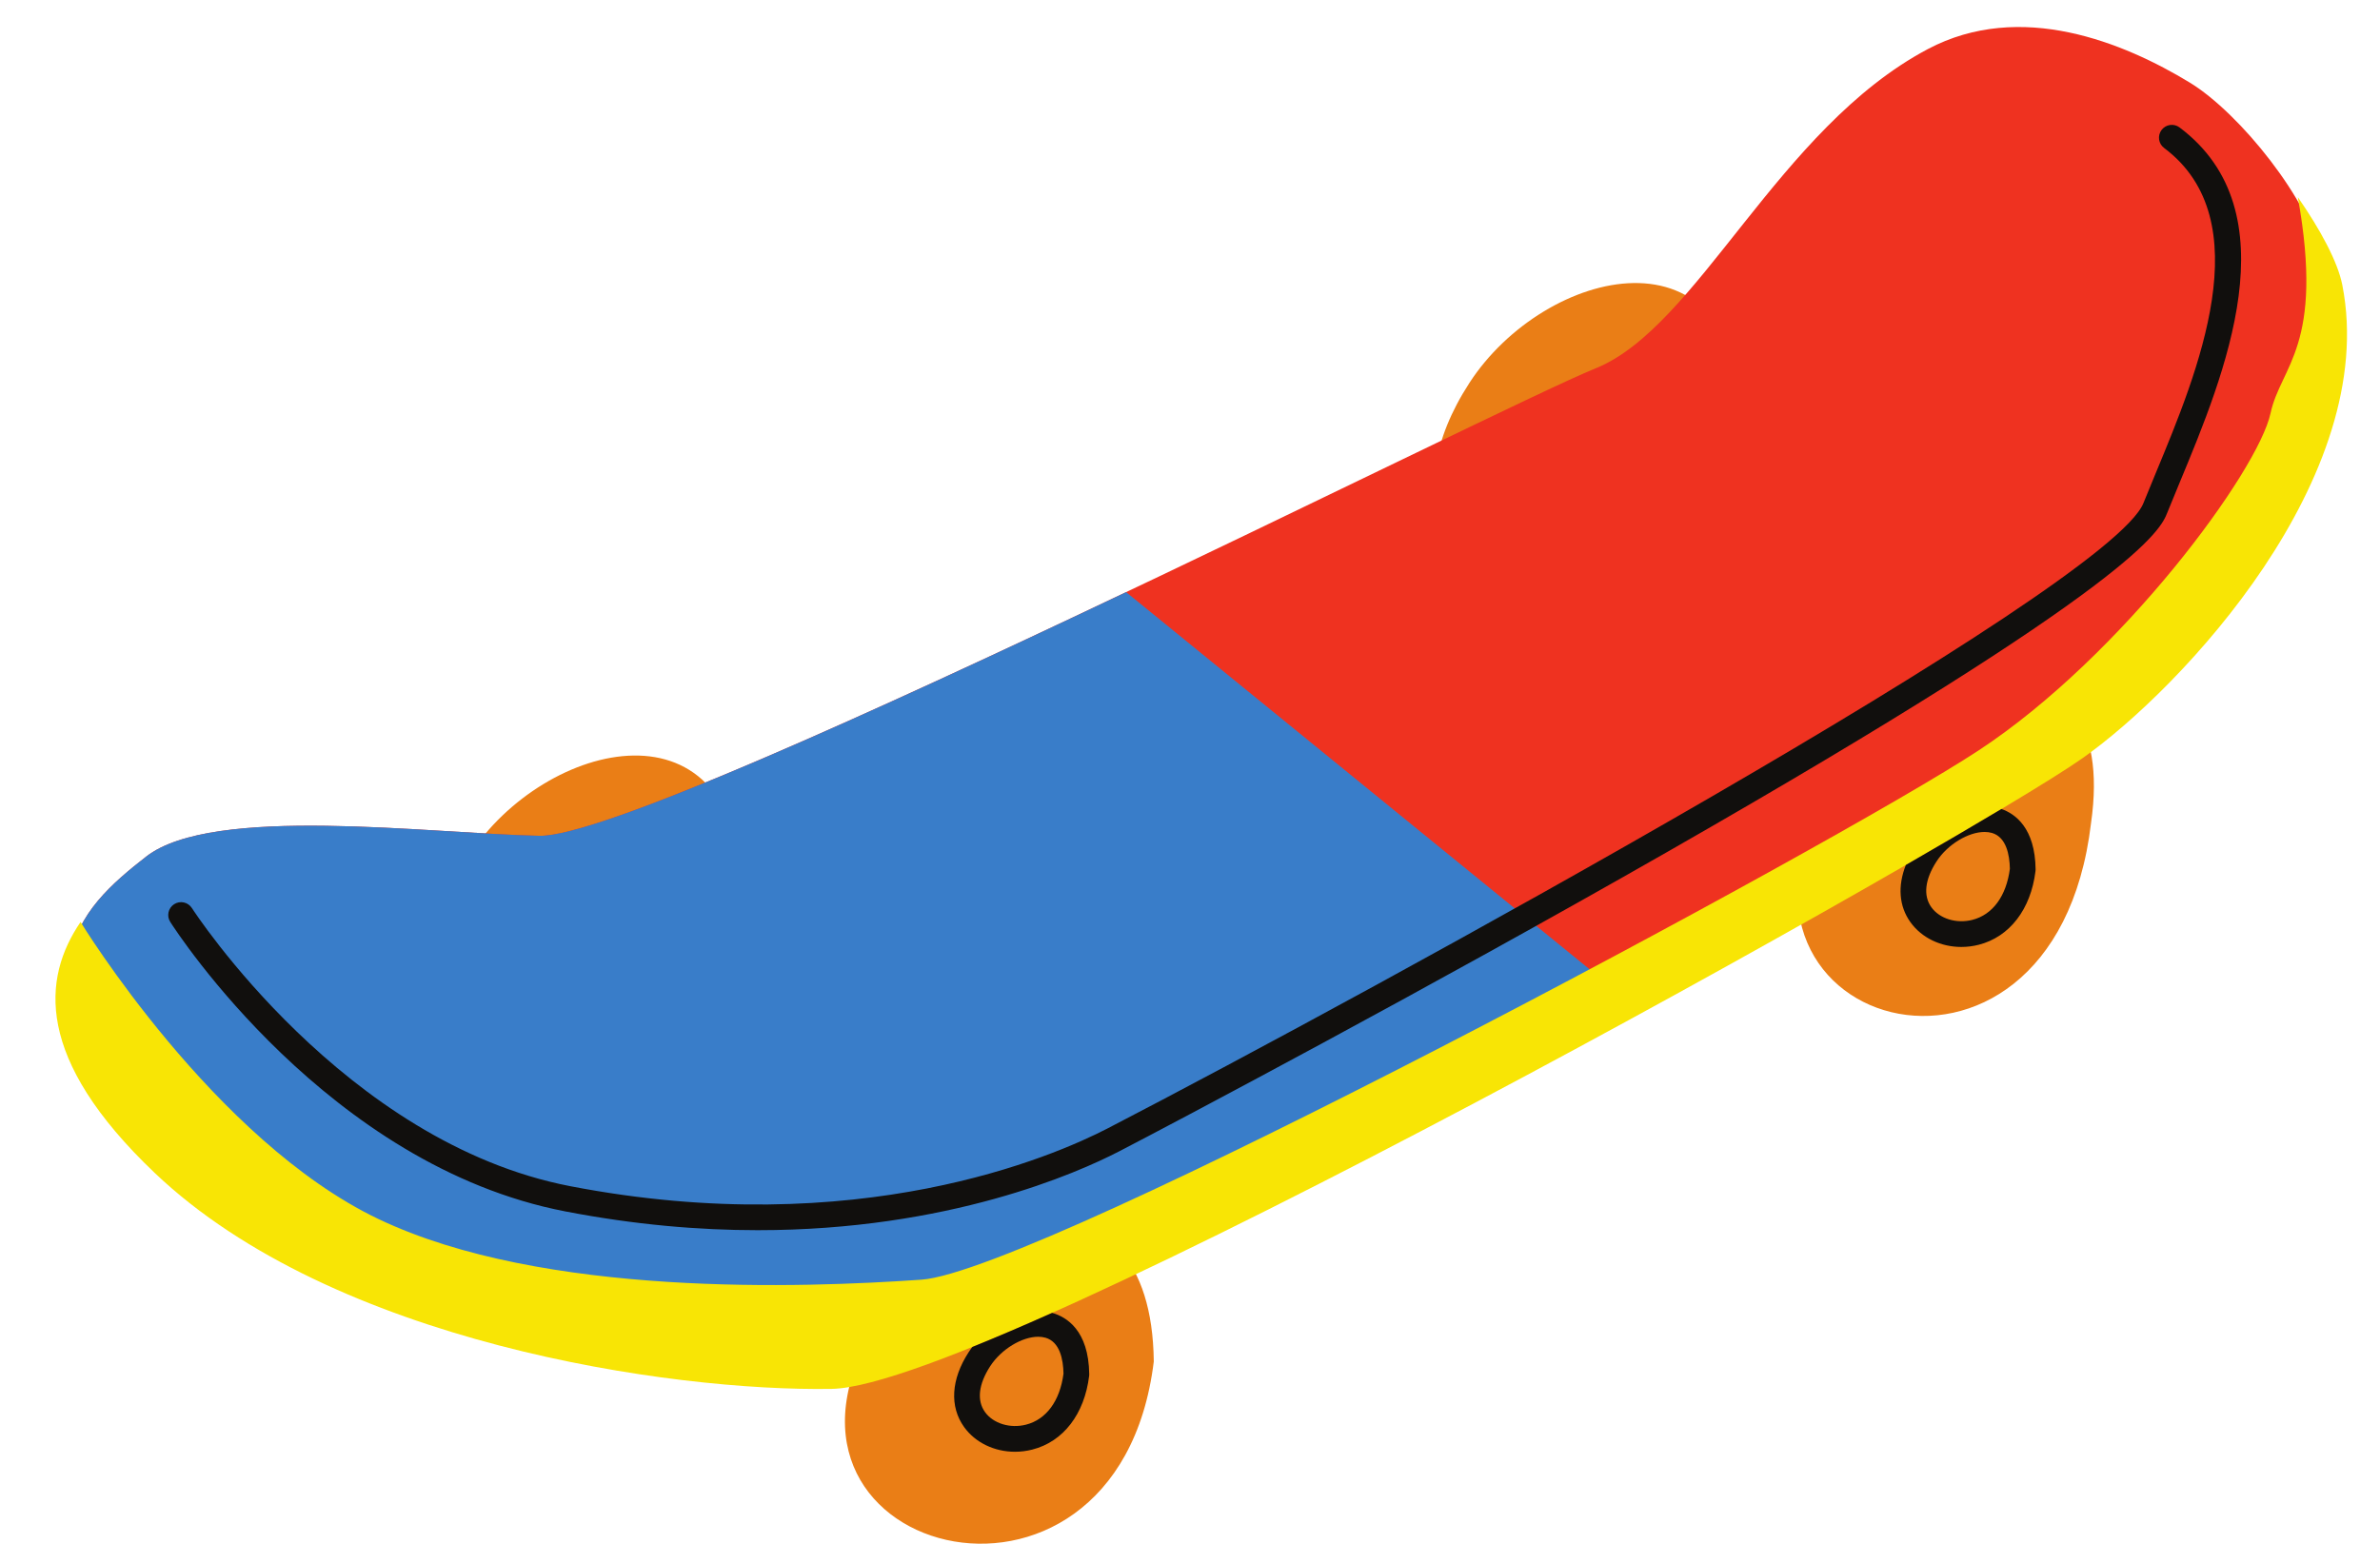 <?xml version="1.0" encoding="UTF-8"?><svg xmlns="http://www.w3.org/2000/svg" xmlns:xlink="http://www.w3.org/1999/xlink" height="336.9" preserveAspectRatio="xMidYMid meet" version="1.0" viewBox="-12.1 -5.9 519.3 336.9" width="519.3" zoomAndPan="magnify"><defs><clipPath id="a"><path d="M 82 55 L 445 55 L 445 330.961 L 82 330.961 Z M 82 55"/></clipPath></defs><g><g clip-path="url(#a)" id="change1_1"><path d="M 308.52 77.648 C 275.402 128.719 360.297 152.062 368.277 86.953 C 367.785 41.652 324.852 52.453 308.52 77.648 Z M 90.293 180.75 C 57.18 231.82 142.074 255.164 150.055 190.059 C 149.562 144.758 106.629 155.559 90.293 180.75 Z M 179.891 281.898 C 146.777 332.973 231.668 356.312 239.648 291.207 C 239.156 245.906 196.227 256.707 179.891 281.898 Z M 444.145 173.742 C 436.027 242.258 354.805 218.246 388.023 164.508 C 404.41 137.996 450.688 128.184 444.145 173.742" fill="#ea7e16"/></g><g id="change2_1"><path d="M 432.164 157.422 C 407.121 175.062 207.609 289.203 172.258 289.797 C 136.906 290.387 65.711 282.207 26.816 245.223 C -12.082 208.234 5.223 192.383 19.793 181.02 C 34.367 169.656 81.41 175.977 105.566 176.484 C 129.727 176.988 313.711 83.5 336.07 74.469 C 358.43 65.434 375.84 22.129 408.539 4.809 C 428.809 -5.926 451.406 3.434 465.664 12.102 C 476.625 18.766 492.066 38.035 494.535 50.625 C 502.754 92.512 453.781 142.188 432.164 157.422" fill="#ef3220"/></g><g id="change3_1"><path d="M 341.164 210.844 C 274.688 247.738 193.59 289.438 172.258 289.797 C 136.906 290.387 65.711 282.207 26.816 245.223 C -12.082 208.234 5.223 192.383 19.793 181.02 C 34.367 169.656 81.41 175.977 105.566 176.484 C 118.594 176.758 178.062 149.715 233.617 123.312 L 341.164 210.844" fill="#397dc9"/></g><g id="change4_1"><path d="M 442.305 159.539 C 417.262 177.184 204.73 296.578 169.383 297.172 C 134.031 297.766 60.578 287.059 21.68 250.07 C -4.582 225.098 -2.883 207.551 5.48 195.289 C 5.48 195.289 34.594 243 70.488 260.113 C 106.391 277.23 163.07 275.137 188.953 273.344 C 214.836 271.547 388.188 178.512 419.598 157.867 C 451.012 137.227 480.625 96.844 483.316 84.277 C 485.543 73.902 495.109 69.641 489.273 37.125 C 494.18 44.184 497.984 51.234 498.977 56.289 C 507.195 98.18 463.922 144.305 442.305 159.539" fill="#f8e505"/></g><g id="change5_1"><path d="M 219.949 293.848 C 219.891 290.73 219.148 286.914 216.027 286.012 C 215.531 285.867 214.992 285.797 214.43 285.797 C 210.91 285.797 206.387 288.477 203.949 292.234 C 201.406 296.152 201.004 299.703 202.816 302.227 C 204.617 304.734 208.305 305.863 211.773 304.977 C 216.199 303.848 219.172 299.797 219.949 293.848 Z M 225.562 293.973 C 225.562 294.098 225.559 294.223 225.543 294.344 C 224.52 302.684 219.895 308.691 213.168 310.41 C 211.898 310.738 210.617 310.895 209.359 310.895 C 204.914 310.895 200.73 308.938 198.262 305.5 C 195.055 301.035 195.41 295.09 199.242 289.184 C 199.496 288.785 199.77 288.402 200.055 288.027 C 205.41 285.863 211.242 283.363 217.453 280.594 C 217.496 280.602 217.547 280.609 217.594 280.621 C 220.523 281.473 225.457 284.34 225.562 293.973 Z M 426.441 183.691 C 426.383 180.574 425.641 176.762 422.52 175.855 C 422.02 175.711 421.48 175.645 420.918 175.645 C 417.402 175.645 412.875 178.32 410.438 182.078 C 407.895 186 407.492 189.551 409.309 192.07 C 411.109 194.582 414.797 195.715 418.27 194.824 C 422.691 193.691 425.66 189.641 426.441 183.691 Z M 432.055 183.816 C 432.055 183.941 432.047 184.066 432.031 184.188 C 431.012 192.531 426.383 198.535 419.656 200.258 C 418.391 200.582 417.109 200.738 415.852 200.738 C 411.406 200.738 407.223 198.781 404.754 195.348 C 402.238 191.852 401.926 187.441 403.742 182.855 C 411.645 178.301 418.68 174.176 424.602 170.637 C 427.559 171.664 431.953 174.727 432.055 183.816 Z M 463.496 99.379 C 462.531 101.699 461.617 103.902 460.793 105.961 C 459.297 109.707 454.734 121.109 351.969 179.844 C 299.027 210.102 243.98 239.188 232.141 245.316 C 222.934 250.086 194.84 262.543 153.219 262.543 C 140.449 262.543 126.406 261.371 111.242 258.445 C 59.496 248.461 26.43 197.441 25.047 195.277 C 24.215 193.973 24.598 192.238 25.902 191.406 C 27.207 190.57 28.941 190.953 29.777 192.258 C 30.102 192.77 62.965 243.414 112.305 252.938 C 175.121 265.062 217.934 246.359 229.562 240.34 C 287.297 210.438 448.113 122.559 455.586 103.879 C 456.418 101.797 457.344 99.57 458.316 97.227 C 467.414 75.312 481.164 42.191 460.098 26.391 C 458.855 25.465 458.605 23.703 459.535 22.469 C 460.465 21.227 462.223 20.977 463.461 21.906 C 488.016 40.32 473.262 75.859 463.496 99.379" fill="#110f0d"/></g></g></svg>